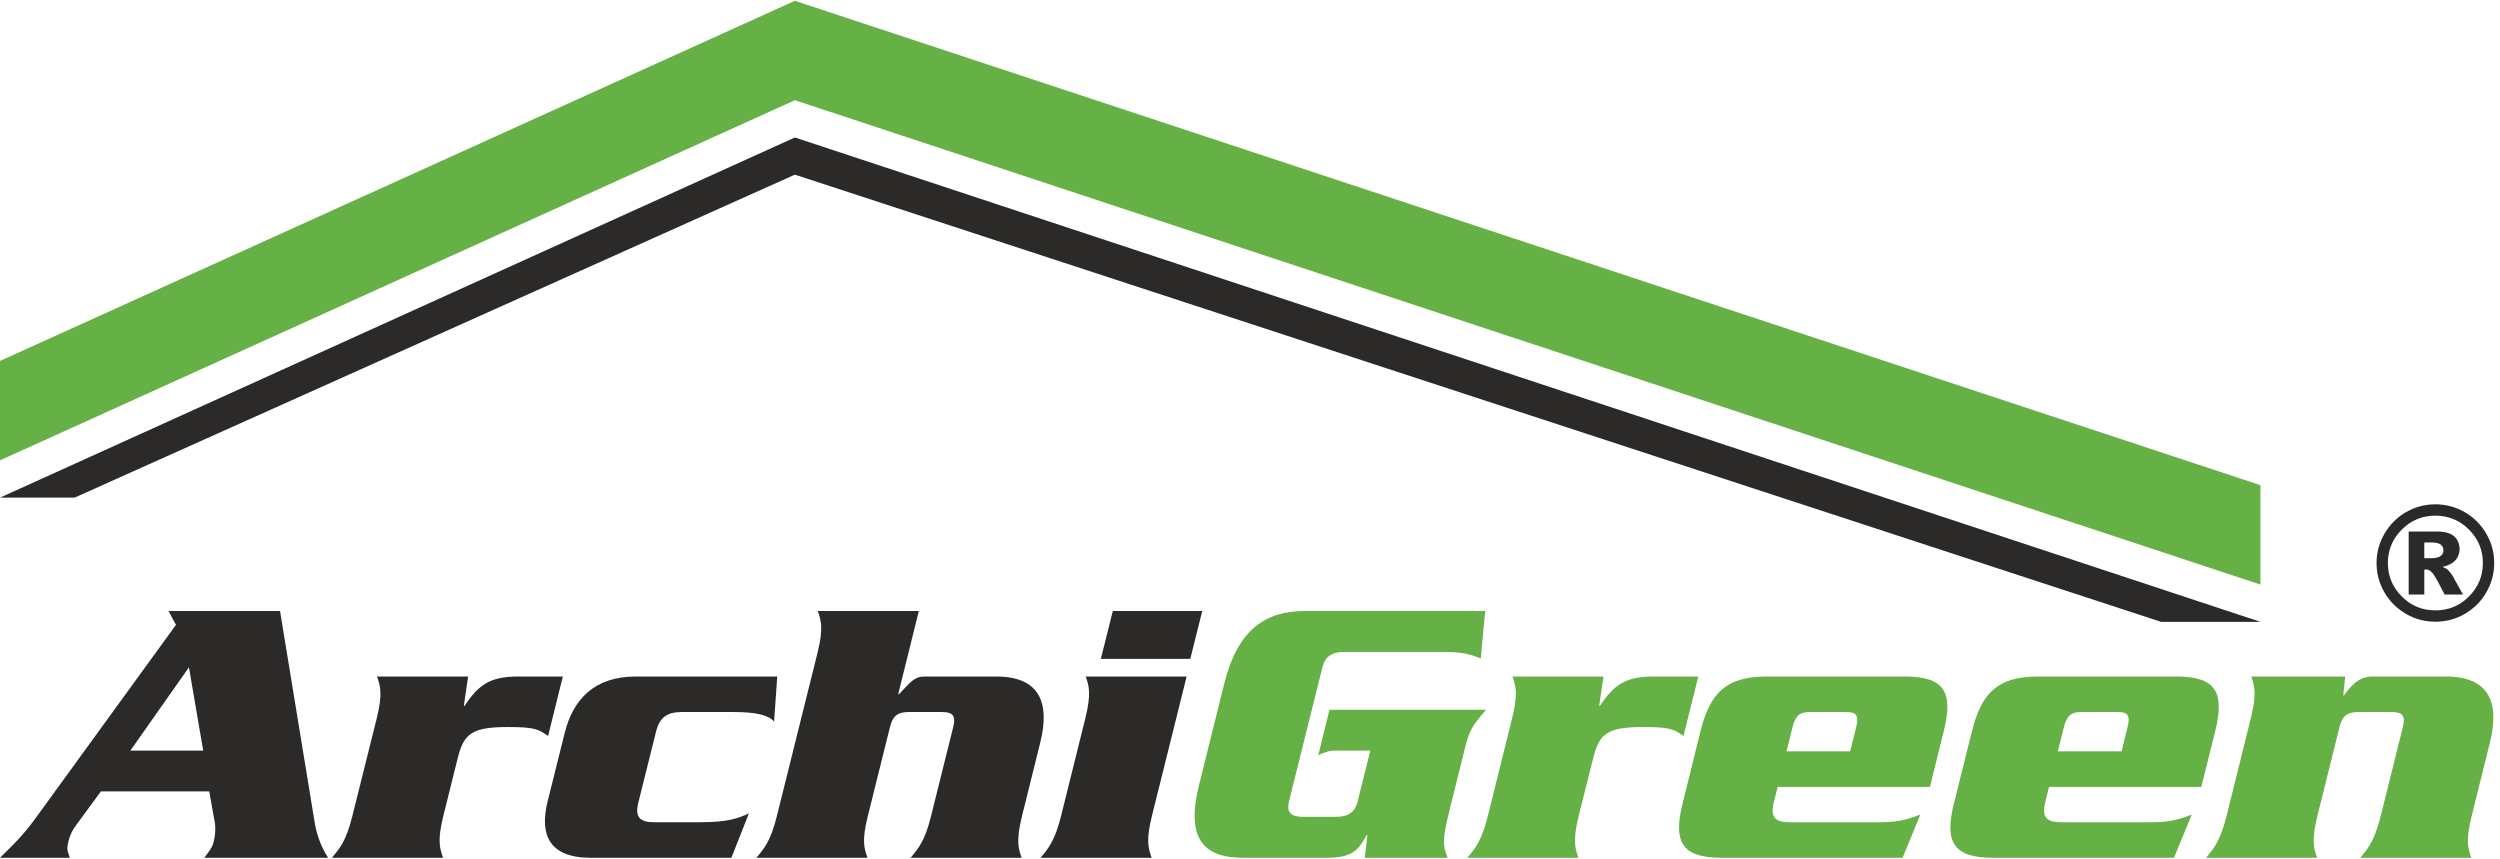 <svg xmlns="http://www.w3.org/2000/svg" xmlns:xlink="http://www.w3.org/1999/xlink" xml:space="preserve" width="198px" height="68px" style="shape-rendering:geometricPrecision; text-rendering:geometricPrecision; image-rendering:optimizeQuality; fill-rule:evenodd; clip-rule:evenodd" viewBox="0 0 198.46 68.03"> <defs> <style type="text/css"> <![CDATA[ .fil2 {fill:#2B2A29} .fil3 {fill:#65B145} .fil0 {fill:#2B2A29;fill-rule:nonzero} .fil1 {fill:#65B145;fill-rule:nonzero} ]]> </style> </defs> <g id="Layer_x0020_1">  <path class="fil0" d="M10.35 59.52l4.65 -6.61 1.13 6.61 -5.78 0zm6.26 3.24l0.45 2.51c0.07,0.43 0.02,1.01 -0.09,1.47 -0.11,0.43 -0.2,0.55 -0.75,1.29l9.83 0c-0.49,-0.74 -0.87,-1.68 -1.05,-2.69l-2.77 -16.9 -8.85 0 0.59 1.1 -10.85 14.94c-1.08,1.5 -1.58,2.05 -3.12,3.55l5.54 0c-0.23,-0.67 -0.25,-0.74 -0.08,-1.41 0.1,-0.4 0.29,-0.79 0.57,-1.16l1.98 -2.7 8.6 0z"></path> <path id="1" class="fil0" d="M29.93 53.64c0.25,0.74 0.47,1.32 -0.02,3.31l-1.94 7.77c-0.49,1.99 -1.01,2.57 -1.62,3.31l8.82 0c-0.25,-0.74 -0.47,-1.32 0.02,-3.31l1.15 -4.62c0.49,-1.96 1.16,-2.45 4.01,-2.45 2.14,0 2.4,0.19 3.16,0.71l1.17 -4.72 -3.52 0c-2.23,0 -3.15,0.62 -4.28,2.33l-0.06 0 0.34 -2.33 -7.23 0z"></path> <path id="2" class="fil0" d="M52.1 57.93c0.29,-1.04 0.85,-1.47 2.01,-1.47l4.13 0c1.75,0 2.79,0.24 3.21,0.76l0.25 -3.58 -11.23 0c-3.31,0 -4.98,1.84 -5.64,4.47l-1.36 5.45c-0.65,2.63 0.11,4.47 3.42,4.47l11.17 0 1.39 -3.52c-0.92,0.4 -1.61,0.7 -4,0.7l-3.52 0c-1.16,0 -1.51,-0.43 -1.28,-1.47l1.45 -5.81z"></path> <path id="3" class="fil0" d="M64.92 48.44c0.25,0.74 0.47,1.32 -0.02,3.31l-3.23 12.97c-0.49,1.99 -1.01,2.57 -1.62,3.31l8.81 0c-0.25,-0.74 -0.47,-1.32 0.03,-3.31l1.76 -7.07c0.22,-0.88 0.6,-1.19 1.49,-1.19l2.63 0c0.89,0 1.12,0.31 0.9,1.19l-1.76 7.07c-0.49,1.99 -1.01,2.57 -1.62,3.31l8.81 0c-0.25,-0.74 -0.46,-1.32 0.03,-3.31l1.45 -5.84c0.8,-3.22 -0.1,-5.24 -3.5,-5.24l-5.63 0c-0.79,0 -1.01,0.25 -2.09,1.41l-0.06 0 1.64 -6.61 -8.02 0z"></path> <path id="4" class="fil0" d="M84.23 64.72c-0.5,1.99 -1.01,2.57 -1.63,3.31l8.82 0c-0.25,-0.74 -0.47,-1.32 0.02,-3.31l2.76 -11.08 -8.01 0c0.25,0.74 0.46,1.32 -0.03,3.31l-1.93 7.77zm4.11 -16.28l-0.95 3.8 7.1 0 0.95 -3.8 -7.1 0z"></path> <path id="5" class="fil1" d="M105.54 56.28l-0.89 3.61c0.41,-0.19 0.79,-0.37 1.34,-0.37l2.79 0 -1 4.01c-0.23,0.95 -0.8,1.25 -1.78,1.25l-2.51 0c-0.98,0 -1.39,-0.3 -1.16,-1.25l2.64 -10.59c0.24,-0.95 0.8,-1.25 1.78,-1.25l7.93 0c1.44,0 2.12,0.21 2.87,0.52l0.35 -3.77 -14.32 0c-3.18,0 -5.34,1.53 -6.39,5.75l-2.01 8.08c-1.05,4.23 0.34,5.76 3.52,5.76l6.61 0c2.12,0 2.56,-0.67 3.18,-1.81l0.06 0 -0.21 1.81 6.58 0c-0.41,-1.04 -0.43,-1.44 0.17,-3.86l1.2 -4.83c0.34,-1.35 0.53,-1.75 1.68,-3.06l-12.43 0z"></path> <path id="6" class="fil1" d="M120.07 53.64c0.25,0.74 0.46,1.32 -0.03,3.31l-1.93 7.77c-0.5,1.99 -1.01,2.57 -1.63,3.31l8.82 0c-0.25,-0.74 -0.47,-1.32 0.02,-3.31l1.16 -4.62c0.48,-1.96 1.16,-2.45 4,-2.45 2.14,0 2.4,0.19 3.16,0.71l1.18 -4.72 -3.52 0c-2.24,0 -3.15,0.62 -4.29,2.33l-0.06 0 0.34 -2.33 -7.22 0z"></path> <path id="7" class="fil1" d="M141.82 59.58l0.49 -1.96c0.2,-0.82 0.53,-1.16 1.33,-1.16l2.97 0c0.79,0 0.95,0.34 0.75,1.16l-0.49 1.96 -5.05 0zm11.39 2.82l1.09 -4.41c0.75,-3 0.17,-4.35 -3.08,-4.35l-10.99 0c-3.24,0 -4.49,1.35 -5.24,4.35l-1.41 5.69c-0.75,3 -0.17,4.35 3.07,4.35l14.39 0 1.4 -3.43c-1.29,0.52 -2.05,0.61 -3.43,0.61l-6.94 0c-1.17,0 -1.52,-0.43 -1.29,-1.47l0.34 -1.34 12.09 0z"></path> <path id="8" class="fil1" d="M163.36 59.58l0.49 -1.96c0.21,-0.82 0.53,-1.16 1.33,-1.16l2.97 0c0.8,0 0.96,0.34 0.75,1.16l-0.48 1.96 -5.06 0zm11.39 2.82l1.1 -4.41c0.74,-3 0.16,-4.35 -3.08,-4.35l-10.99 0c-3.24,0 -4.49,1.35 -5.24,4.35l-1.42 5.69c-0.75,3 -0.16,4.35 3.08,4.35l14.38 0 1.41 -3.43c-1.29,0.52 -2.05,0.61 -3.43,0.61l-6.95 0c-1.16,0 -1.51,-0.43 -1.28,-1.47l0.33 -1.34 12.09 0z"></path> <path id="9" class="fil1" d="M178.71 53.64c0.25,0.74 0.46,1.32 -0.03,3.31l-1.93 7.77c-0.5,1.99 -1.01,2.57 -1.63,3.31l8.82 0c-0.25,-0.74 -0.47,-1.32 0.02,-3.31l1.76 -7.07c0.22,-0.88 0.61,-1.19 1.5,-1.19l2.63 0c0.89,0 1.12,0.31 0.9,1.19l-1.76 7.07c-0.5,1.99 -1.01,2.57 -1.62,3.31l8.81 0c-0.25,-0.74 -0.47,-1.32 0.03,-3.31l1.45 -5.84c0.8,-3.22 -0.1,-5.24 -3.5,-5.24l-5.84 0c-1.08,0 -1.73,0.77 -2.24,1.5l-0.06 0 0.15 -1.5 -7.46 0z"></path> <path class="fil2" d="M5.92 39.44l-5.92 0 63.1 -28.59 116.34 38.45 -7.89 0 -108.45 -35.5 -57.18 25.64z"></path> <path class="fil3" d="M63.1 7.89l-63.1 28.59 0 -7.89 63.1 -28.59 116.34 38.45 0 7.89 -116.34 -38.45z"></path> <path class="fil0" d="M198 44.63c0,0.84 -0.21,1.61 -0.63,2.34 -0.42,0.72 -0.99,1.28 -1.71,1.7 -0.72,0.42 -1.5,0.62 -2.33,0.62 -0.83,0 -1.61,-0.2 -2.33,-0.62 -0.72,-0.42 -1.29,-0.98 -1.71,-1.7 -0.42,-0.73 -0.63,-1.5 -0.63,-2.34 0,-0.83 0.21,-1.61 0.63,-2.33 0.42,-0.72 0.99,-1.29 1.71,-1.71 0.72,-0.41 1.5,-0.62 2.33,-0.62 0.83,0 1.61,0.21 2.33,0.62 0.72,0.42 1.29,0.99 1.71,1.71 0.42,0.72 0.63,1.5 0.63,2.33zm-0.9 0c0,-1.04 -0.37,-1.92 -1.11,-2.66 -0.73,-0.73 -1.62,-1.1 -2.66,-1.1 -1.04,0 -1.93,0.37 -2.66,1.1 -0.74,0.74 -1.11,1.62 -1.11,2.66 0,1.04 0.37,1.92 1.11,2.66 0.73,0.74 1.62,1.1 2.66,1.1 1.04,0 1.93,-0.36 2.66,-1.1 0.74,-0.74 1.11,-1.62 1.11,-2.66zm-5.89 -2.5l2.24 0c0.63,0 1.09,0.13 1.37,0.38 0.28,0.26 0.43,0.6 0.43,1.03 0,0.33 -0.11,0.62 -0.33,0.87 -0.21,0.24 -0.56,0.42 -1.02,0.53 0.19,0.07 0.33,0.15 0.42,0.23 0.12,0.12 0.26,0.29 0.4,0.51 0,0.02 0.27,0.5 0.8,1.45l-1.46 0c-0.48,-0.95 -0.8,-1.52 -0.96,-1.71 -0.17,-0.18 -0.33,-0.28 -0.49,-0.28 -0.04,0 -0.09,0.01 -0.16,0.02l0 1.97 -1.24 0 0 -5zm1.24 2.12l0.54 0c0.36,0 0.61,-0.06 0.76,-0.18 0.15,-0.11 0.22,-0.26 0.22,-0.45 0,-0.18 -0.07,-0.33 -0.21,-0.45 -0.14,-0.11 -0.38,-0.17 -0.72,-0.17l-0.59 0 0 1.25z"></path> </g> </svg>